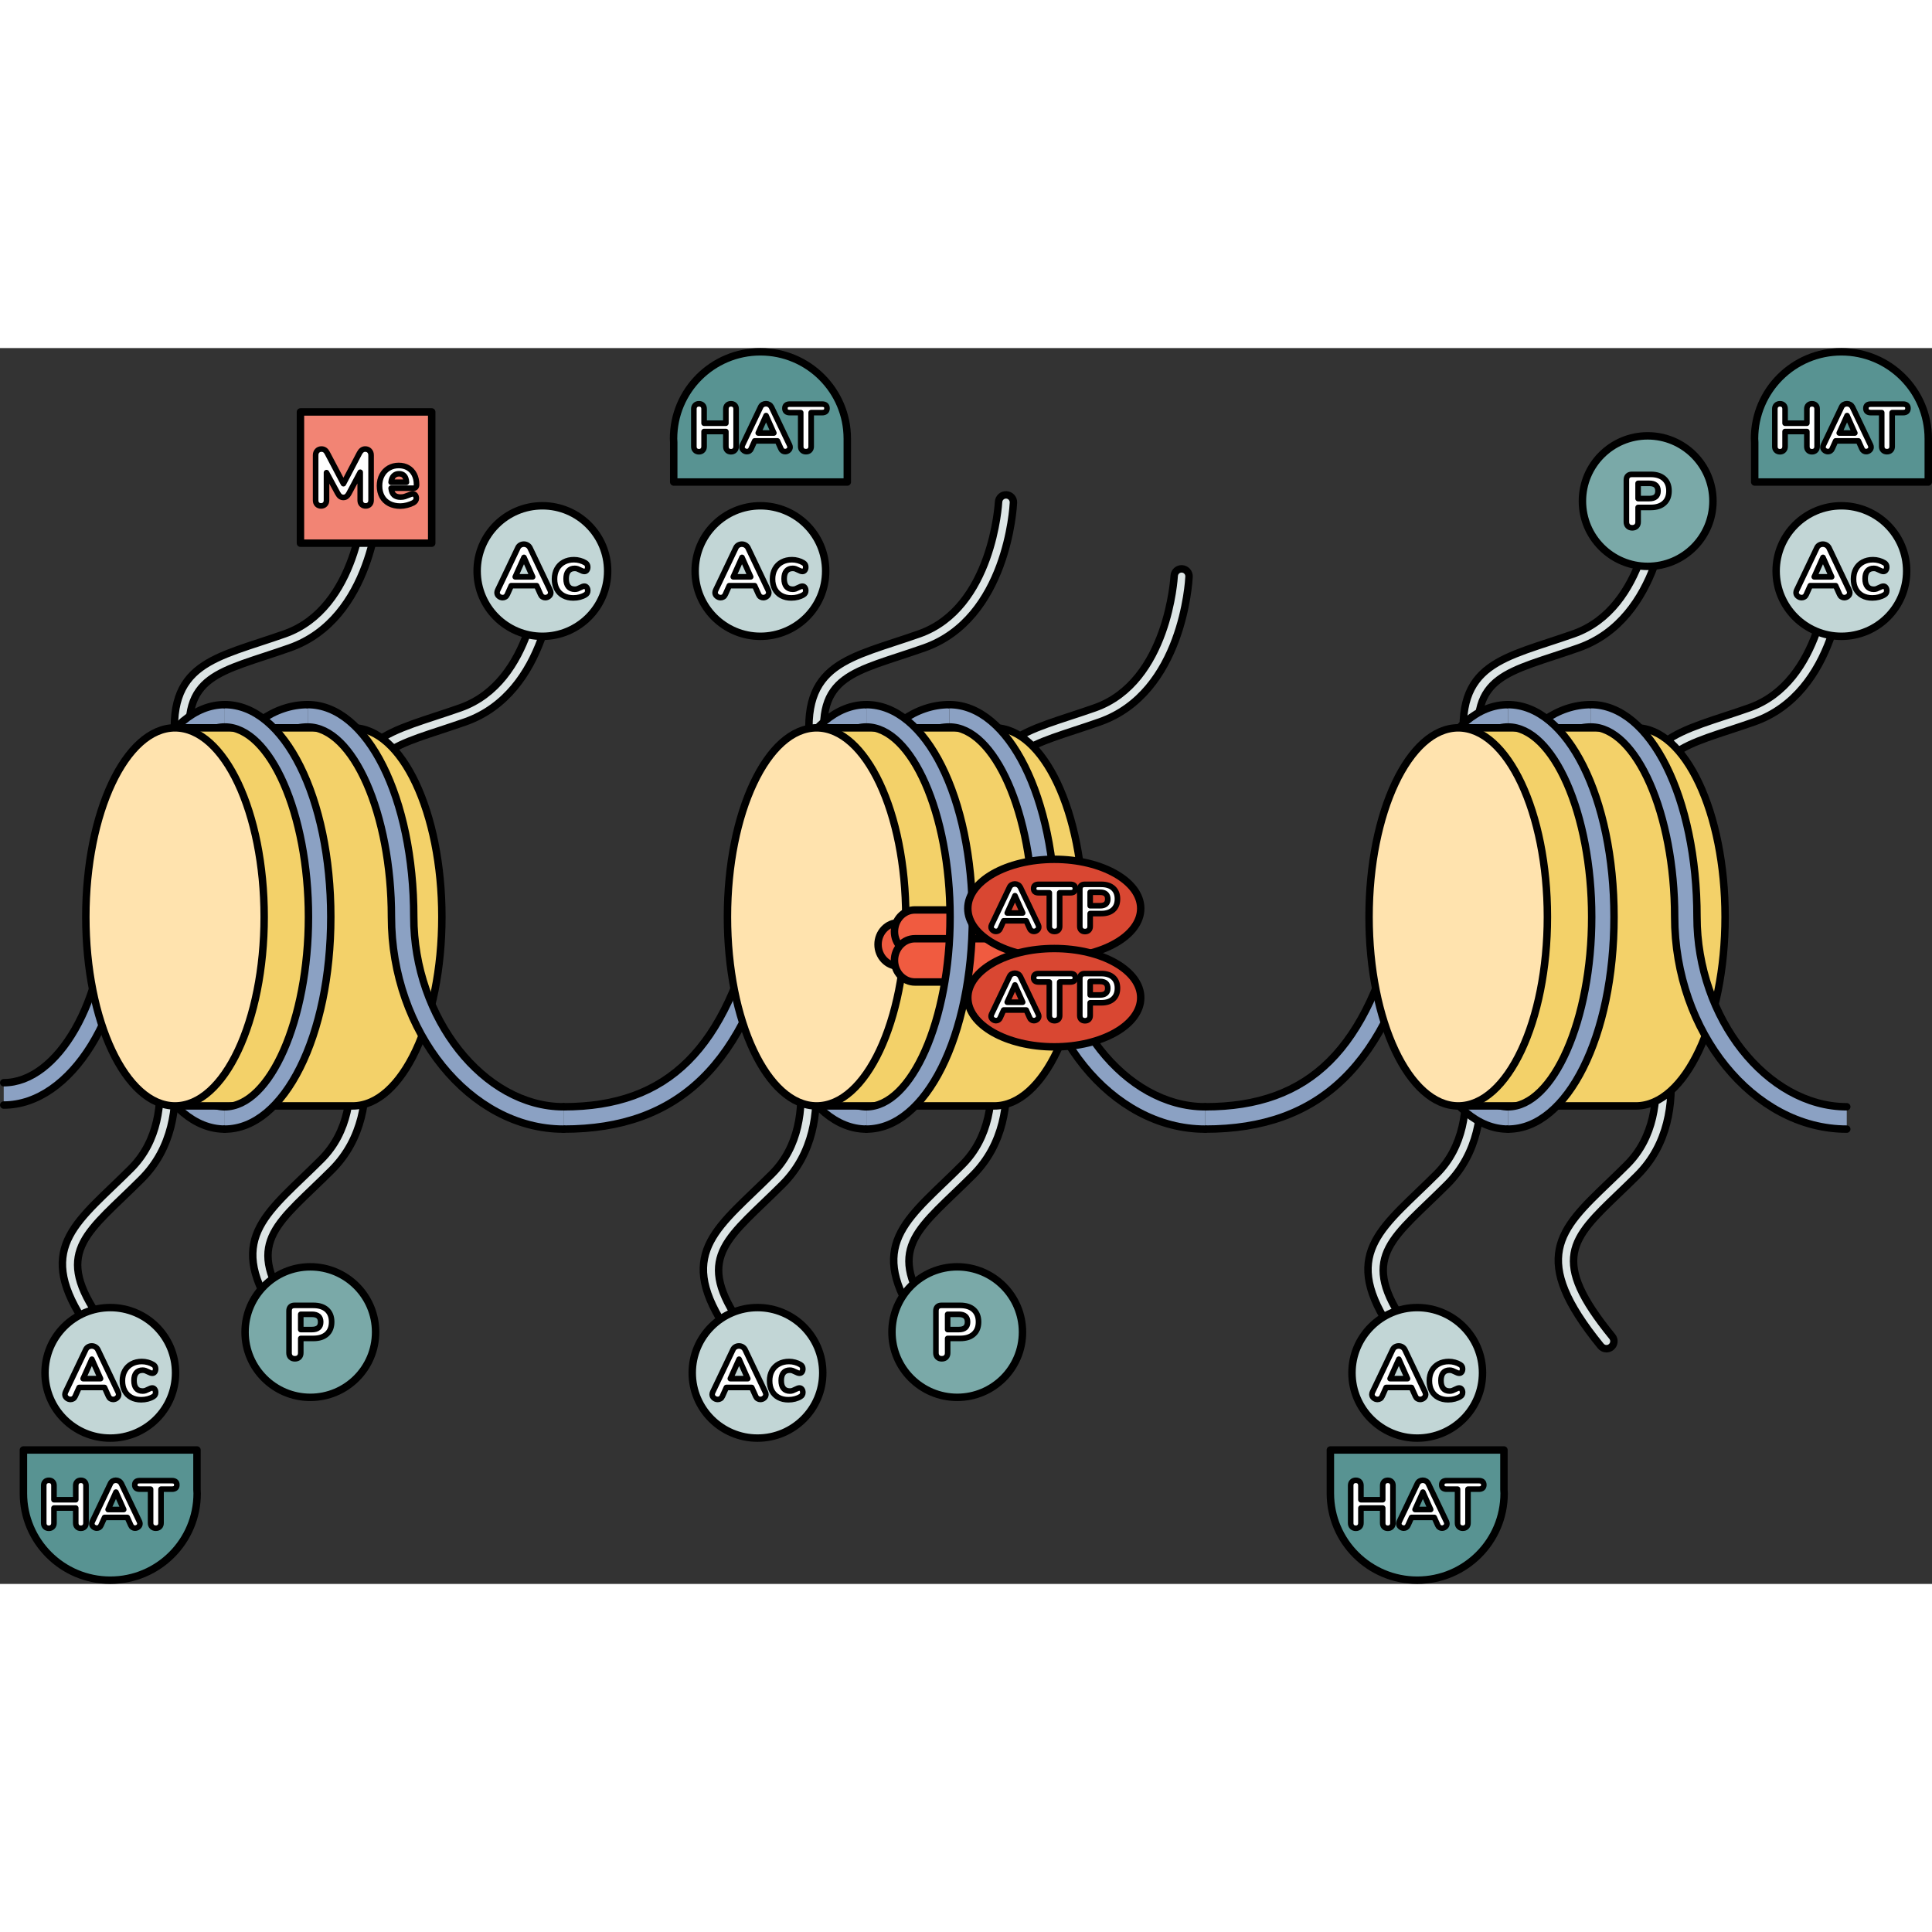 <?xml version="1.0" encoding="utf-8"?>
<!-- Created by: Science Figures, www.sciencefigures.org, Generator: Science Figures Editor -->
<svg version="1.1" id="Camada_1" xmlns="http://www.w3.org/2000/svg" xmlns:xlink="http://www.w3.org/1999/xlink" 
	 width="800px" height="800px" viewBox="0 0 259.507 166.001" enable-background="new 0 0 259.507 166.001"
	 xml:space="preserve">
<rect x="0" y="0" width="259.507" height="166.001" fill="#333333" stroke="none"/>
<g>
	<path fill="#DDE5E5" stroke="#000000" stroke-linecap="round" stroke-linejoin="round" stroke-miterlimit="10" d="M14.851,134.914
		c-0.291,0-0.578-0.125-0.776-0.368c-9.575-11.751-5.581-15.58,1.036-21.923c0.79-0.757,1.625-1.558,2.488-2.421
		c7.387-7.386,2.004-20.45,1.949-20.581c-0.215-0.509,0.023-1.095,0.532-1.31c0.508-0.214,1.095,0.023,1.31,0.531
		c0.248,0.585,5.968,14.431-2.377,22.774c-0.874,0.874-1.719,1.684-2.519,2.451c-6.371,6.107-9.279,8.895-0.869,19.215
		c0.349,0.428,0.284,1.058-0.144,1.407C15.296,134.84,15.072,134.914,14.851,134.914z"/>
	<path fill="#DDE5E5" stroke="#000000" stroke-linecap="round" stroke-linejoin="round" stroke-miterlimit="10" d="M40.417,133.682
		c-0.291,0-0.578-0.125-0.776-0.368c-9.575-11.751-5.581-15.58,1.036-21.923c0.79-0.757,1.625-1.558,2.488-2.421
		c7.387-7.386,2.004-20.45,1.949-20.581c-0.215-0.509,0.023-1.095,0.532-1.31c0.508-0.214,1.095,0.023,1.31,0.531
		c0.248,0.585,5.968,14.431-2.377,22.774c-0.874,0.874-1.719,1.684-2.519,2.451c-6.371,6.107-9.279,8.895-0.869,19.215
		c0.349,0.428,0.284,1.058-0.144,1.407C40.863,133.608,40.639,133.682,40.417,133.682z"/>
	<path fill="#DDE5E5" stroke="#000000" stroke-linecap="round" stroke-linejoin="round" stroke-miterlimit="10" d="M100.947,135.639
		c-0.291,0-0.578-0.125-0.776-0.368c-9.575-11.751-5.581-15.58,1.036-21.923c0.79-0.757,1.625-1.558,2.488-2.421
		c7.387-7.386,2.004-20.45,1.949-20.581c-0.215-0.509,0.023-1.095,0.532-1.31c0.508-0.214,1.095,0.023,1.31,0.531
		c0.248,0.585,5.968,14.431-2.377,22.774c-0.874,0.874-1.719,1.684-2.519,2.451c-6.371,6.107-9.279,8.895-0.869,19.215
		c0.349,0.428,0.284,1.058-0.144,1.407C101.392,135.565,101.169,135.639,100.947,135.639z"/>
	<path fill="#DDE5E5" stroke="#000000" stroke-linecap="round" stroke-linejoin="round" stroke-miterlimit="10" d="M126.514,134.407
		c-0.291,0-0.578-0.125-0.776-0.368c-9.575-11.751-5.581-15.58,1.036-21.923c0.79-0.757,1.625-1.558,2.488-2.421
		c7.387-7.386,2.004-20.45,1.949-20.581c-0.215-0.509,0.023-1.095,0.532-1.31c0.508-0.214,1.095,0.023,1.31,0.531
		c0.248,0.585,5.968,14.431-2.377,22.774c-0.874,0.874-1.719,1.684-2.519,2.451c-6.371,6.107-9.279,8.895-0.869,19.215
		c0.349,0.428,0.284,1.058-0.144,1.407C126.959,134.333,126.735,134.407,126.514,134.407z"/>
	<path fill="#DDE5E5" stroke="#000000" stroke-linecap="round" stroke-linejoin="round" stroke-miterlimit="10" d="M190.218,135.639
		c-0.291,0-0.578-0.125-0.776-0.368c-9.575-11.751-5.581-15.58,1.036-21.923c0.79-0.757,1.625-1.558,2.488-2.421
		c7.387-7.386,2.004-20.45,1.949-20.581c-0.215-0.509,0.023-1.095,0.532-1.31c0.508-0.214,1.095,0.023,1.31,0.531
		c0.248,0.585,5.968,14.431-2.377,22.774c-0.874,0.874-1.719,1.684-2.519,2.451c-6.371,6.107-9.279,8.895-0.869,19.215
		c0.349,0.428,0.284,1.058-0.144,1.407C190.663,135.565,190.439,135.639,190.218,135.639z"/>
	<path fill="#DDE5E5" stroke="#000000" stroke-linecap="round" stroke-linejoin="round" stroke-miterlimit="10" d="M215.784,134.407
		c-0.291,0-0.578-0.125-0.776-0.368c-9.575-11.751-5.581-15.58,1.036-21.923c0.79-0.757,1.625-1.558,2.488-2.421
		c7.387-7.386,2.004-20.45,1.949-20.581c-0.215-0.509,0.023-1.095,0.532-1.31c0.508-0.214,1.095,0.023,1.31,0.531
		c0.248,0.585,5.968,14.431-2.377,22.774c-0.874,0.874-1.719,1.684-2.519,2.451c-6.371,6.107-9.279,8.895-0.869,19.215
		c0.349,0.428,0.284,1.058-0.144,1.407C216.23,134.333,216.006,134.407,215.784,134.407z"/>
	<path fill="#DDE5E5" stroke="#000000" stroke-linecap="round" stroke-linejoin="round" stroke-miterlimit="10" d="M198.205,59.483
		c-0.262-0.126-0.467-0.363-0.541-0.668c-3.556-14.736,1.7-16.462,10.409-19.322c1.04-0.342,2.139-0.702,3.29-1.108
		c9.853-3.468,10.645-17.576,10.652-17.717c0.026-0.552,0.494-0.978,1.046-0.951c0.55,0.027,0.977,0.494,0.951,1.045
		c-0.029,0.635-0.855,15.593-11.986,19.51c-1.166,0.41-2.278,0.776-3.33,1.122c-8.385,2.754-12.212,4.011-9.088,16.953
		c0.129,0.537-0.201,1.077-0.738,1.207C198.638,59.609,198.405,59.578,198.205,59.483z"/>
	<path fill="#DDE5E5" stroke="#000000" stroke-linecap="round" stroke-linejoin="round" stroke-miterlimit="10" d="M221.793,69.421
		c-0.262-0.126-0.467-0.363-0.541-0.668c-3.556-14.736,1.7-16.462,10.409-19.322c1.04-0.342,2.139-0.702,3.29-1.108
		c9.853-3.468,10.645-17.576,10.652-17.717c0.026-0.552,0.494-0.978,1.046-0.951c0.55,0.027,0.977,0.494,0.951,1.045
		c-0.029,0.635-0.855,15.593-11.986,19.51c-1.166,0.41-2.278,0.776-3.33,1.122c-8.385,2.754-12.212,4.011-9.088,16.953
		c0.129,0.537-0.201,1.077-0.738,1.207C222.226,69.547,221.993,69.517,221.793,69.421z"/>
	<path fill="#DDE5E5" stroke="#000000" stroke-linecap="round" stroke-linejoin="round" stroke-miterlimit="10" d="M110.318,59.483
		c-0.262-0.126-0.467-0.363-0.541-0.668c-3.556-14.736,1.7-16.462,10.409-19.322c1.04-0.342,2.139-0.702,3.29-1.108
		c9.853-3.468,10.645-17.576,10.652-17.717c0.026-0.552,0.494-0.978,1.046-0.951c0.55,0.027,0.977,0.494,0.951,1.045
		c-0.029,0.635-0.855,15.593-11.986,19.51c-1.166,0.41-2.278,0.776-3.33,1.122c-8.385,2.754-12.212,4.011-9.088,16.953
		c0.129,0.537-0.201,1.077-0.738,1.207C110.751,59.609,110.518,59.578,110.318,59.483z"/>
	<path fill="#DDE5E5" stroke="#000000" stroke-linecap="round" stroke-linejoin="round" stroke-miterlimit="10" d="M133.906,69.421
		c-0.262-0.126-0.467-0.363-0.541-0.668c-3.556-14.736,1.7-16.462,10.409-19.322c1.04-0.342,2.139-0.702,3.29-1.108
		c9.853-3.468,10.645-17.576,10.652-17.717c0.026-0.552,0.494-0.978,1.046-0.951c0.55,0.027,0.977,0.494,0.951,1.045
		c-0.029,0.635-0.855,15.593-11.986,19.51c-1.166,0.41-2.278,0.776-3.33,1.122c-8.385,2.754-12.212,4.011-9.088,16.953
		c0.129,0.537-0.201,1.077-0.738,1.207C134.339,69.547,134.106,69.517,133.906,69.421z"/>
	<path fill="#DDE5E5" stroke="#000000" stroke-linecap="round" stroke-linejoin="round" stroke-miterlimit="10" d="M25.085,59.483
		c-0.262-0.126-0.467-0.363-0.541-0.668c-3.556-14.736,1.7-16.462,10.409-19.322c1.04-0.342,2.139-0.702,3.29-1.108
		c9.853-3.468,10.645-17.576,10.652-17.717c0.026-0.552,0.494-0.978,1.046-0.951c0.55,0.027,0.977,0.494,0.951,1.045
		c-0.029,0.635-0.855,15.593-11.986,19.51c-1.166,0.41-2.278,0.776-3.33,1.122c-8.385,2.754-12.212,4.011-9.088,16.953
		c0.129,0.537-0.201,1.077-0.738,1.207C25.518,59.609,25.285,59.578,25.085,59.483z"/>
	<path fill="#DDE5E5" stroke="#000000" stroke-linecap="round" stroke-linejoin="round" stroke-miterlimit="10" d="M48.673,69.421
		c-0.262-0.126-0.467-0.363-0.541-0.668c-3.556-14.736,1.7-16.462,10.409-19.322c1.04-0.342,2.139-0.702,3.29-1.108
		c9.853-3.468,10.645-17.576,10.652-17.717c0.026-0.552,0.494-0.978,1.046-0.951c0.55,0.027,0.977,0.494,0.951,1.045
		c-0.029,0.635-0.855,15.593-11.986,19.51c-1.166,0.41-2.278,0.776-3.33,1.122c-8.385,2.754-12.212,4.011-9.088,16.953
		c0.129,0.537-0.201,1.077-0.738,1.207C49.107,69.547,48.873,69.517,48.673,69.421z"/>
	<g>
		<path fill="#8BA1C3" d="M114.509,74.786h-3c0-15.079,7.033-26.891,16.012-26.891v3C120.468,50.895,114.509,61.836,114.509,74.786z
			"/>
		<path fill="none" stroke="#000000" stroke-linecap="round" stroke-linejoin="round" stroke-miterlimit="10" d="M127.521,50.895
			c-7.053,0-13.012,10.941-13.012,23.891h-3c0-15.079,7.033-26.891,16.012-26.891"/>
	</g>
	<g>
		<path fill="#8BA1C3" d="M116.376,104.91c-7.984,0-14.239-12.522-14.239-28.507s6.255-28.507,14.239-28.507v3
			c-6.093,0-11.239,11.681-11.239,25.507s5.146,25.507,11.239,25.507V104.91z"/>
		<path fill="none" stroke="#000000" stroke-linecap="round" stroke-linejoin="round" stroke-miterlimit="10" d="M116.376,104.91
			c-7.984,0-14.239-12.522-14.239-28.507s6.255-28.507,14.239-28.507"/>
		<path fill="none" stroke="#000000" stroke-linecap="round" stroke-linejoin="round" stroke-miterlimit="10" d="M116.376,50.895
			c-6.093,0-11.239,11.681-11.239,25.507s5.146,25.507,11.239,25.507"/>
	</g>
	<g>
		<path fill="#8BA1C3" d="M75.693,104.91v-3c14.068,0,21.843-7.729,25.997-25.843l2.924,0.671
			C100.146,96.221,91.227,104.91,75.693,104.91z"/>
		<path fill="none" stroke="#000000" stroke-linecap="round" stroke-linejoin="round" stroke-miterlimit="10" d="M75.693,101.91
			c14.068,0,21.843-7.729,25.997-25.843l2.924,0.671c-4.468,19.483-13.388,28.172-28.921,28.172"/>
	</g>
	<g>
		<path fill="#8BA1C3" d="M161.875,104.91v-3c14.068,0,21.843-7.729,25.997-25.843l2.924,0.671
			C186.328,96.221,177.408,104.91,161.875,104.91z"/>
		<path fill="none" stroke="#000000" stroke-linecap="round" stroke-linejoin="round" stroke-miterlimit="10" d="M161.875,101.91
			c14.068,0,21.843-7.729,25.997-25.843l2.924,0.671c-4.468,19.483-13.388,28.172-28.921,28.172"/>
	</g>
	<g>
		<path fill="#8BA1C3" d="M28.327,74.786h-3c0-15.079,7.033-26.891,16.012-26.891v3C34.286,50.895,28.327,61.836,28.327,74.786z"/>
		<path fill="none" stroke="#000000" stroke-linecap="round" stroke-linejoin="round" stroke-miterlimit="10" d="M41.339,50.895
			c-7.053,0-13.012,10.941-13.012,23.891h-3c0-15.079,7.033-26.891,16.012-26.891"/>
	</g>
	<g>
		<path fill="#8BA1C3" d="M30.194,104.91c-7.984,0-14.239-12.522-14.239-28.507s6.255-28.507,14.239-28.507v3
			c-6.093,0-11.239,11.681-11.239,25.507s5.146,25.507,11.239,25.507V104.91z"/>
		<path fill="none" stroke="#000000" stroke-linecap="round" stroke-linejoin="round" stroke-miterlimit="10" d="M30.194,104.91
			c-7.984,0-14.239-12.522-14.239-28.507s6.255-28.507,14.239-28.507"/>
		<path fill="none" stroke="#000000" stroke-linecap="round" stroke-linejoin="round" stroke-miterlimit="10" d="M30.194,50.895
			c-6.093,0-11.239,11.681-11.239,25.507s5.146,25.507,11.239,25.507"/>
	</g>
	<g>
		<path fill="#8BA1C3" d="M0.5,101.677v-3c7.289,0,13.683-11.164,13.683-23.891h3C17.183,89.363,9.543,101.677,0.5,101.677z"/>
		<path fill="none" stroke="#000000" stroke-linecap="round" stroke-linejoin="round" stroke-miterlimit="10" d="M0.5,98.677
			c7.289,0,13.683-11.164,13.683-23.891h3c0,14.577-7.64,26.891-16.683,26.891"/>
	</g>
	<g>
		<path fill="#F3D169" stroke="#000000" stroke-linecap="round" stroke-linejoin="round" stroke-miterlimit="10" d="M47.375,51.011
			H23.507v50.782h23.868c6.615,0,11.977-11.368,11.977-25.391S53.99,51.011,47.375,51.011z"/>
		
			<ellipse fill="#FFE3AE" stroke="#000000" stroke-linecap="round" stroke-linejoin="round" stroke-miterlimit="10" cx="23.507" cy="76.402" rx="11.977" ry="25.391"/>
	</g>
	<g>
		<path fill="#F3D169" stroke="#000000" stroke-linecap="round" stroke-linejoin="round" stroke-miterlimit="10" d="M133.556,51.011
			h-23.868v50.782h23.868c6.615,0,11.977-11.368,11.977-25.391S140.171,51.011,133.556,51.011z"/>
		
			<ellipse fill="#FFE3AE" stroke="#000000" stroke-linecap="round" stroke-linejoin="round" stroke-miterlimit="10" cx="109.688" cy="76.402" rx="11.977" ry="25.391"/>
	</g>
	<g>
		<g>
			<path fill="#F05B40" stroke="#000000" stroke-linecap="round" stroke-linejoin="round" stroke-miterlimit="10" d="M141.799,77.2
				h-21.117c-1.514,0-2.742,1.301-2.742,2.906s1.227,2.906,2.742,2.906h21.117c1.514,0,2.742-1.301,2.742-2.906
				S143.313,77.2,141.799,77.2z"/>
		</g>
		<g>
			<path fill="#F05B40" stroke="#000000" stroke-linecap="round" stroke-linejoin="round" stroke-miterlimit="10" d="M144.004,75.47
				h-21.117c-1.514,0-2.742,1.301-2.742,2.906c0,1.605,1.227,2.906,2.742,2.906h21.117c1.514,0,2.742-1.301,2.742-2.906
				C146.745,76.771,145.518,75.47,144.004,75.47z"/>
			<path fill="#F05B40" stroke="#000000" stroke-linecap="round" stroke-linejoin="round" stroke-miterlimit="10" d="M143.07,75.47
				c1.514,0,2.087,1.301,2.087,2.906s-0.573,2.906-2.087,2.906"/>
		</g>
		<g>
			<path fill="#F05B40" stroke="#000000" stroke-linecap="round" stroke-linejoin="round" stroke-miterlimit="10" d="
				M144.004,79.337h-21.117c-1.514,0-2.742,1.301-2.742,2.906s1.227,2.906,2.742,2.906h21.117c1.514,0,2.742-1.301,2.742-2.906
				S145.518,79.337,144.004,79.337z"/>
			<path fill="#F05B40" stroke="#000000" stroke-linecap="round" stroke-linejoin="round" stroke-miterlimit="10" d="M143.07,79.337
				c1.514,0,2.087,1.301,2.087,2.906s-0.573,2.906-2.087,2.906"/>
		</g>
	</g>
	<g>
		<path fill="#8BA1C3" d="M30.194,104.91v-3c6.093,0,11.239-11.681,11.239-25.507s-5.146-25.507-11.239-25.507v-3
			c7.984,0,14.239,12.522,14.239,28.507S38.179,104.91,30.194,104.91z"/>
		<path fill="none" stroke="#000000" stroke-linecap="round" stroke-linejoin="round" stroke-miterlimit="10" d="M30.194,101.91
			c6.093,0,11.239-11.681,11.239-25.507s-5.146-25.507-11.239-25.507"/>
		<path fill="none" stroke="#000000" stroke-linecap="round" stroke-linejoin="round" stroke-miterlimit="10" d="M30.194,47.895
			c7.984,0,14.239,12.522,14.239,28.507s-6.255,28.507-14.239,28.507"/>
	</g>
	<g>
		<path fill="#8BA1C3" d="M75.693,104.91c-12.529,0-23.115-13.055-23.115-28.507c0-13.826-5.146-25.507-11.239-25.507v-3
			c7.984,0,14.239,12.522,14.239,28.507c0,13.588,9.399,25.507,20.115,25.507V104.91z"/>
		<path fill="none" stroke="#000000" stroke-linecap="round" stroke-linejoin="round" stroke-miterlimit="10" d="M75.693,104.91
			c-12.529,0-23.115-13.055-23.115-28.507c0-13.826-5.146-25.507-11.239-25.507"/>
		<path fill="none" stroke="#000000" stroke-linecap="round" stroke-linejoin="round" stroke-miterlimit="10" d="M41.339,47.895
			c7.984,0,14.239,12.522,14.239,28.507c0,13.588,9.399,25.507,20.115,25.507"/>
	</g>
	<g>
		<path fill="#8BA1C3" d="M116.376,104.91v-3c6.093,0,11.239-11.681,11.239-25.507s-5.146-25.507-11.239-25.507v-3
			c7.984,0,14.239,12.522,14.239,28.507S124.36,104.91,116.376,104.91z"/>
		<path fill="none" stroke="#000000" stroke-linecap="round" stroke-linejoin="round" stroke-miterlimit="10" d="M116.376,101.91
			c6.093,0,11.239-11.681,11.239-25.507s-5.146-25.507-11.239-25.507"/>
		<path fill="none" stroke="#000000" stroke-linecap="round" stroke-linejoin="round" stroke-miterlimit="10" d="M116.376,47.895
			c7.984,0,14.239,12.522,14.239,28.507s-6.255,28.507-14.239,28.507"/>
	</g>
	<g>
		<path fill="#8BA1C3" d="M161.875,104.91c-12.529,0-23.115-13.055-23.115-28.507c0-13.826-5.146-25.507-11.239-25.507v-3
			c7.984,0,14.239,12.522,14.239,28.507c0,13.588,9.399,25.507,20.115,25.507V104.91z"/>
		<path fill="none" stroke="#000000" stroke-linecap="round" stroke-linejoin="round" stroke-miterlimit="10" d="M161.875,104.91
			c-12.529,0-23.115-13.055-23.115-28.507c0-13.826-5.146-25.507-11.239-25.507"/>
		<path fill="none" stroke="#000000" stroke-linecap="round" stroke-linejoin="round" stroke-miterlimit="10" d="M127.521,47.895
			c7.984,0,14.239,12.522,14.239,28.507c0,13.588,9.399,25.507,20.115,25.507"/>
	</g>
	<g>
		<path fill="#8BA1C3" d="M200.69,74.786h-3c0-15.079,7.033-26.891,16.012-26.891v3C206.649,50.895,200.69,61.836,200.69,74.786z"/>
		<path fill="none" stroke="#000000" stroke-linecap="round" stroke-linejoin="round" stroke-miterlimit="10" d="M213.702,50.895
			c-7.053,0-13.012,10.941-13.012,23.891h-3c0-15.079,7.033-26.891,16.012-26.891"/>
	</g>
	<g>
		<path fill="#8BA1C3" d="M202.558,104.91c-7.984,0-14.239-12.522-14.239-28.507s6.255-28.507,14.239-28.507v3
			c-6.093,0-11.239,11.681-11.239,25.507s5.146,25.507,11.239,25.507V104.91z"/>
		<path fill="none" stroke="#000000" stroke-linecap="round" stroke-linejoin="round" stroke-miterlimit="10" d="M202.558,104.91
			c-7.984,0-14.239-12.522-14.239-28.507s6.255-28.507,14.239-28.507"/>
		<path fill="none" stroke="#000000" stroke-linecap="round" stroke-linejoin="round" stroke-miterlimit="10" d="M202.558,50.895
			c-6.093,0-11.239,11.681-11.239,25.507s5.146,25.507,11.239,25.507"/>
	</g>
	<g>
		<path fill="#F3D169" stroke="#000000" stroke-linecap="round" stroke-linejoin="round" stroke-miterlimit="10" d="M219.738,51.011
			H195.87v50.782h23.868c6.615,0,11.977-11.368,11.977-25.391S226.353,51.011,219.738,51.011z"/>
		
			<ellipse fill="#FFE3AE" stroke="#000000" stroke-linecap="round" stroke-linejoin="round" stroke-miterlimit="10" cx="195.87" cy="76.402" rx="11.977" ry="25.391"/>
	</g>
	<g>
		<path fill="#8BA1C3" d="M202.558,104.91v-3c6.093,0,11.239-11.681,11.239-25.507s-5.146-25.507-11.239-25.507v-3
			c7.984,0,14.239,12.522,14.239,28.507S210.542,104.91,202.558,104.91z"/>
		<path fill="none" stroke="#000000" stroke-linecap="round" stroke-linejoin="round" stroke-miterlimit="10" d="M202.558,101.91
			c6.093,0,11.239-11.681,11.239-25.507s-5.146-25.507-11.239-25.507"/>
		<path fill="none" stroke="#000000" stroke-linecap="round" stroke-linejoin="round" stroke-miterlimit="10" d="M202.558,47.895
			c7.984,0,14.239,12.522,14.239,28.507s-6.255,28.507-14.239,28.507"/>
	</g>
	<g>
		<path fill="#8BA1C3" d="M248.057,104.91c-12.529,0-23.115-13.055-23.115-28.507c0-13.826-5.146-25.507-11.239-25.507v-3
			c7.984,0,14.239,12.522,14.239,28.507c0,13.588,9.399,25.507,20.115,25.507V104.91z"/>
		<path fill="none" stroke="#000000" stroke-linecap="round" stroke-linejoin="round" stroke-miterlimit="10" d="M248.057,104.91
			c-12.529,0-23.115-13.055-23.115-28.507c0-13.826-5.146-25.507-11.239-25.507"/>
		<path fill="none" stroke="#000000" stroke-linecap="round" stroke-linejoin="round" stroke-miterlimit="10" d="M213.702,47.895
			c7.984,0,14.239,12.522,14.239,28.507c0,13.588,9.399,25.507,20.115,25.507"/>
	</g>
	<g>
		
			<ellipse fill="#D94732" stroke="#000000" stroke-linecap="round" stroke-linejoin="round" stroke-miterlimit="10" cx="141.61" cy="75.273" rx="11.613" ry="6.604"/>
		<g>
			
				<path fill="#FFFFFF" stroke="#000000" stroke-width="0.75" stroke-linecap="round" stroke-linejoin="round" stroke-miterlimit="10" d="
				M139.527,77.761c0,0.167-0.066,0.307-0.2,0.423c-0.135,0.116-0.287,0.174-0.46,0.174c-0.113,0-0.22-0.031-0.321-0.094
				c-0.1-0.062-0.178-0.156-0.232-0.281l-0.473-1.053h-3.024l-0.474,1.053c-0.053,0.125-0.129,0.219-0.227,0.281
				s-0.206,0.094-0.326,0.094c-0.172,0-0.327-0.058-0.464-0.174c-0.137-0.116-0.205-0.257-0.205-0.423
				c0-0.083,0.024-0.178,0.072-0.285l2.409-5.059c0.065-0.143,0.163-0.251,0.294-0.326c0.131-0.074,0.272-0.112,0.42-0.112
				c0.155,0,0.298,0.039,0.428,0.116c0.131,0.077,0.232,0.184,0.304,0.321l2.409,5.059
				C139.504,77.582,139.527,77.677,139.527,77.761z M137.369,75.878l-1.036-2.32l-1.043,2.32H137.369z"/>
			
				<path fill="#FFFFFF" stroke="#000000" stroke-width="0.75" stroke-linecap="round" stroke-linejoin="round" stroke-miterlimit="10" d="
				M141.138,78.18c-0.128-0.125-0.192-0.291-0.192-0.5v-4.514H139.5c-0.441,0-0.66-0.19-0.66-0.571c0-0.374,0.22-0.562,0.66-0.562
				h4.281c0.441,0,0.66,0.188,0.66,0.562c0,0.381-0.22,0.571-0.66,0.571h-1.445v4.514c0,0.209-0.062,0.375-0.187,0.5
				c-0.125,0.125-0.295,0.188-0.509,0.188C141.432,78.367,141.265,78.305,141.138,78.18z"/>
			
				<path fill="#FFFFFF" stroke="#000000" stroke-width="0.75" stroke-linecap="round" stroke-linejoin="round" stroke-miterlimit="10" d="
				M145.228,78.189c-0.125-0.125-0.187-0.295-0.187-0.509v-4.996c0-0.208,0.056-0.369,0.169-0.482
				c0.113-0.113,0.274-0.169,0.482-0.169h2.239c0.683,0,1.216,0.173,1.596,0.517c0.381,0.345,0.571,0.827,0.571,1.446
				c0,0.618-0.19,1.1-0.571,1.445c-0.381,0.345-0.913,0.517-1.596,0.517h-1.499v1.722c0,0.214-0.062,0.384-0.187,0.509
				c-0.126,0.125-0.295,0.187-0.509,0.187C145.523,78.376,145.353,78.314,145.228,78.189z M147.753,74.906
				c0.697,0,1.044-0.3,1.044-0.901c0-0.607-0.348-0.91-1.044-0.91h-1.32v1.811H147.753z"/>
		</g>
	</g>
	<g>
		
			<ellipse fill="#D94732" stroke="#000000" stroke-linecap="round" stroke-linejoin="round" stroke-miterlimit="10" cx="141.61" cy="87.256" rx="11.613" ry="6.604"/>
		<g>
			
				<path fill="#FFFFFF" stroke="#000000" stroke-width="0.75" stroke-linecap="round" stroke-linejoin="round" stroke-miterlimit="10" d="
				M139.527,89.744c0,0.167-0.066,0.307-0.2,0.423c-0.135,0.116-0.287,0.174-0.46,0.174c-0.113,0-0.22-0.031-0.321-0.094
				c-0.1-0.062-0.178-0.156-0.232-0.281l-0.473-1.053h-3.024l-0.474,1.053c-0.053,0.125-0.129,0.219-0.227,0.281
				c-0.098,0.062-0.206,0.094-0.326,0.094c-0.172,0-0.327-0.058-0.464-0.174c-0.137-0.116-0.205-0.257-0.205-0.423
				c0-0.083,0.024-0.178,0.072-0.285l2.409-5.059c0.065-0.143,0.163-0.251,0.294-0.326c0.131-0.074,0.272-0.112,0.42-0.112
				c0.155,0,0.298,0.039,0.428,0.116c0.131,0.077,0.232,0.184,0.304,0.321l2.409,5.059C139.504,89.565,139.527,89.66,139.527,89.744
				z M137.369,87.861l-1.036-2.32l-1.043,2.32H137.369z"/>
			
				<path fill="#FFFFFF" stroke="#000000" stroke-width="0.75" stroke-linecap="round" stroke-linejoin="round" stroke-miterlimit="10" d="
				M141.138,90.163c-0.128-0.125-0.192-0.291-0.192-0.5v-4.514H139.5c-0.441,0-0.66-0.19-0.66-0.571c0-0.374,0.22-0.562,0.66-0.562
				h4.281c0.441,0,0.66,0.188,0.66,0.562c0,0.381-0.22,0.571-0.66,0.571h-1.445v4.514c0,0.209-0.062,0.375-0.187,0.5
				c-0.125,0.125-0.295,0.188-0.509,0.188C141.432,90.35,141.265,90.288,141.138,90.163z"/>
			
				<path fill="#FFFFFF" stroke="#000000" stroke-width="0.75" stroke-linecap="round" stroke-linejoin="round" stroke-miterlimit="10" d="
				M145.228,90.172c-0.125-0.125-0.187-0.295-0.187-0.509v-4.996c0-0.208,0.056-0.369,0.169-0.482
				c0.113-0.113,0.274-0.169,0.482-0.169h2.239c0.683,0,1.216,0.173,1.596,0.517c0.381,0.345,0.571,0.827,0.571,1.446
				c0,0.618-0.19,1.1-0.571,1.445c-0.381,0.345-0.913,0.517-1.596,0.517h-1.499v1.722c0,0.214-0.062,0.384-0.187,0.509
				c-0.126,0.125-0.295,0.187-0.509,0.187C145.523,90.359,145.353,90.297,145.228,90.172z M147.753,86.889
				c0.697,0,1.044-0.3,1.044-0.901c0-0.607-0.348-0.91-1.044-0.91h-1.32v1.811H147.753z"/>
		</g>
	</g>
	<g>
		
			<circle fill="#C2D6D6" stroke="#000000" stroke-linecap="round" stroke-linejoin="round" stroke-miterlimit="10" cx="14.814" cy="137.648" r="8.766"/>
		<g>
			
				<path fill="#FFFFFF" stroke="#000000" stroke-width="0.75" stroke-linecap="round" stroke-linejoin="round" stroke-miterlimit="10" d="
				M15.94,140.548c0,0.188-0.075,0.347-0.227,0.477c-0.15,0.131-0.323,0.196-0.518,0.196c-0.127,0-0.248-0.035-0.362-0.105
				s-0.201-0.176-0.261-0.317l-0.533-1.186h-3.407l-0.533,1.186c-0.06,0.141-0.146,0.246-0.256,0.317
				c-0.11,0.07-0.233,0.105-0.367,0.105c-0.194,0-0.368-0.065-0.522-0.196c-0.155-0.13-0.231-0.29-0.231-0.477
				c0-0.094,0.027-0.201,0.08-0.322l2.714-5.698c0.074-0.161,0.184-0.283,0.331-0.367c0.148-0.084,0.305-0.126,0.473-0.126
				c0.174,0,0.335,0.044,0.483,0.131c0.147,0.087,0.261,0.208,0.342,0.362l2.713,5.698C15.913,140.347,15.94,140.454,15.94,140.548z
				 M13.507,138.427l-1.166-2.613l-1.176,2.613H13.507z"/>
			
				<path fill="#FFFFFF" stroke="#000000" stroke-width="0.75" stroke-linecap="round" stroke-linejoin="round" stroke-miterlimit="10" d="
				M17.628,140.95c-0.382-0.208-0.676-0.503-0.879-0.885c-0.204-0.382-0.307-0.831-0.307-1.347s0.109-0.97,0.326-1.362
				c0.218-0.392,0.524-0.695,0.92-0.91c0.395-0.214,0.851-0.322,1.367-0.322c0.267,0,0.537,0.037,0.809,0.111
				c0.272,0.074,0.514,0.177,0.729,0.311c0.208,0.128,0.312,0.315,0.312,0.563c0,0.174-0.04,0.317-0.121,0.427
				c-0.08,0.111-0.187,0.166-0.321,0.166c-0.088,0-0.169-0.015-0.246-0.045c-0.077-0.03-0.179-0.075-0.307-0.136
				c-0.141-0.074-0.266-0.13-0.377-0.171c-0.11-0.04-0.236-0.061-0.376-0.061c-0.375,0-0.663,0.119-0.86,0.357
				c-0.198,0.238-0.297,0.584-0.297,1.04c0,0.456,0.099,0.804,0.297,1.045c0.197,0.241,0.484,0.362,0.86,0.362
				c0.141,0,0.264-0.018,0.371-0.055c0.107-0.037,0.238-0.096,0.392-0.176c0.128-0.061,0.228-0.106,0.302-0.136
				c0.074-0.03,0.154-0.045,0.241-0.045c0.128,0,0.233,0.057,0.317,0.171c0.083,0.114,0.126,0.258,0.126,0.432
				c0,0.248-0.104,0.432-0.312,0.553c-0.215,0.134-0.463,0.238-0.744,0.312c-0.281,0.074-0.576,0.111-0.884,0.111
				C18.455,141.261,18.01,141.158,17.628,140.95z"/>
		</g>
	</g>
	<g>
		
			<circle fill="#7AA9A8" stroke="#000000" stroke-linecap="round" stroke-linejoin="round" stroke-miterlimit="10" cx="41.685" cy="132.174" r="8.766"/>
		<g>
			
				<path fill="#FFFFFF" stroke="#000000" stroke-width="0.75" stroke-linecap="round" stroke-linejoin="round" stroke-miterlimit="10" d="
				M39.036,135.55c-0.141-0.141-0.212-0.333-0.212-0.575v-5.652c0-0.235,0.064-0.417,0.192-0.545
				c0.127-0.128,0.309-0.192,0.545-0.192h2.533c0.774,0,1.377,0.195,1.807,0.585c0.43,0.391,0.646,0.935,0.646,1.635
				c0,0.7-0.215,1.245-0.646,1.635s-1.033,0.585-1.807,0.585h-1.695v1.948c0,0.242-0.071,0.434-0.212,0.575
				c-0.141,0.141-0.333,0.212-0.575,0.212S39.177,135.691,39.036,135.55z M41.893,131.835c0.787,0,1.18-0.34,1.18-1.019
				c0-0.686-0.393-1.03-1.18-1.03h-1.494v2.049H41.893z"/>
		</g>
	</g>
	<g>
		
			<circle fill="#C2D6D6" stroke="#000000" stroke-linecap="round" stroke-linejoin="round" stroke-miterlimit="10" cx="101.748" cy="137.648" r="8.766"/>
		<g>
			
				<path fill="#FFFFFF" stroke="#000000" stroke-width="0.75" stroke-linecap="round" stroke-linejoin="round" stroke-miterlimit="10" d="
				M102.874,140.548c0,0.188-0.075,0.347-0.227,0.477c-0.15,0.131-0.323,0.196-0.518,0.196c-0.127,0-0.248-0.035-0.362-0.105
				c-0.114-0.07-0.201-0.176-0.261-0.317l-0.533-1.186h-3.407l-0.533,1.186c-0.06,0.141-0.146,0.246-0.256,0.317
				s-0.233,0.105-0.367,0.105c-0.194,0-0.368-0.065-0.522-0.196c-0.155-0.13-0.231-0.29-0.231-0.477c0-0.094,0.027-0.201,0.08-0.322
				l2.714-5.698c0.074-0.161,0.184-0.283,0.331-0.367c0.148-0.084,0.305-0.126,0.473-0.126c0.174,0,0.335,0.044,0.483,0.131
				c0.147,0.087,0.261,0.208,0.342,0.362l2.713,5.698C102.847,140.347,102.874,140.454,102.874,140.548z M100.441,138.427
				l-1.166-2.613l-1.176,2.613H100.441z"/>
			
				<path fill="#FFFFFF" stroke="#000000" stroke-width="0.75" stroke-linecap="round" stroke-linejoin="round" stroke-miterlimit="10" d="
				M104.562,140.95c-0.382-0.208-0.676-0.503-0.879-0.885c-0.204-0.382-0.307-0.831-0.307-1.347s0.109-0.97,0.326-1.362
				c0.218-0.392,0.524-0.695,0.92-0.91c0.395-0.214,0.851-0.322,1.367-0.322c0.267,0,0.537,0.037,0.809,0.111
				c0.272,0.074,0.514,0.177,0.729,0.311c0.208,0.128,0.312,0.315,0.312,0.563c0,0.174-0.04,0.317-0.121,0.427
				c-0.08,0.111-0.187,0.166-0.321,0.166c-0.088,0-0.169-0.015-0.246-0.045c-0.077-0.03-0.179-0.075-0.307-0.136
				c-0.141-0.074-0.266-0.13-0.377-0.171c-0.11-0.04-0.236-0.061-0.376-0.061c-0.375,0-0.663,0.119-0.86,0.357
				c-0.198,0.238-0.297,0.584-0.297,1.04c0,0.456,0.099,0.804,0.297,1.045c0.197,0.241,0.484,0.362,0.86,0.362
				c0.141,0,0.264-0.018,0.371-0.055s0.238-0.096,0.392-0.176c0.128-0.061,0.228-0.106,0.302-0.136
				c0.074-0.03,0.154-0.045,0.241-0.045c0.128,0,0.233,0.057,0.317,0.171c0.083,0.114,0.126,0.258,0.126,0.432
				c0,0.248-0.104,0.432-0.312,0.553c-0.215,0.134-0.463,0.238-0.744,0.312c-0.281,0.074-0.576,0.111-0.884,0.111
				C105.389,141.261,104.944,141.158,104.562,140.95z"/>
		</g>
	</g>
	<g>
		
			<circle fill="#7AA9A8" stroke="#000000" stroke-linecap="round" stroke-linejoin="round" stroke-miterlimit="10" cx="128.575" cy="132.174" r="8.766"/>
		<g>
			
				<path fill="#FFFFFF" stroke="#000000" stroke-width="0.75" stroke-linecap="round" stroke-linejoin="round" stroke-miterlimit="10" d="
				M125.926,135.55c-0.141-0.141-0.212-0.333-0.212-0.575v-5.652c0-0.235,0.064-0.417,0.192-0.545
				c0.127-0.128,0.309-0.192,0.545-0.192h2.533c0.774,0,1.377,0.195,1.807,0.585c0.43,0.391,0.646,0.935,0.646,1.635
				c0,0.7-0.215,1.245-0.646,1.635s-1.033,0.585-1.807,0.585h-1.695v1.948c0,0.242-0.071,0.434-0.212,0.575
				c-0.141,0.141-0.333,0.212-0.575,0.212C126.259,135.761,126.067,135.691,125.926,135.55z M128.782,131.835
				c0.787,0,1.18-0.34,1.18-1.019c0-0.686-0.393-1.03-1.18-1.03h-1.494v2.049H128.782z"/>
		</g>
	</g>
	<g>
		
			<circle fill="#7AA9A8" stroke="#000000" stroke-linecap="round" stroke-linejoin="round" stroke-miterlimit="10" cx="221.318" cy="20.556" r="8.766"/>
		<g>
			
				<path fill="#FFFFFF" stroke="#000000" stroke-width="0.75" stroke-linecap="round" stroke-linejoin="round" stroke-miterlimit="10" d="
				M218.669,23.931c-0.141-0.141-0.212-0.333-0.212-0.575v-5.652c0-0.235,0.064-0.417,0.192-0.545
				c0.127-0.128,0.309-0.192,0.545-0.192h2.533c0.774,0,1.377,0.195,1.807,0.585c0.43,0.391,0.646,0.935,0.646,1.635
				c0,0.7-0.215,1.245-0.646,1.635c-0.43,0.39-1.033,0.585-1.807,0.585h-1.695v1.948c0,0.242-0.071,0.434-0.212,0.575
				c-0.141,0.141-0.333,0.212-0.575,0.212S218.81,24.073,218.669,23.931z M221.525,20.217c0.787,0,1.18-0.34,1.18-1.019
				c0-0.686-0.393-1.03-1.18-1.03h-1.494v2.049H221.525z"/>
		</g>
	</g>
	<g>
		
			<circle fill="#C2D6D6" stroke="#000000" stroke-linecap="round" stroke-linejoin="round" stroke-miterlimit="10" cx="190.365" cy="137.648" r="8.766"/>
		<g>
			
				<path fill="#FFFFFF" stroke="#000000" stroke-width="0.75" stroke-linecap="round" stroke-linejoin="round" stroke-miterlimit="10" d="
				M191.491,140.548c0,0.188-0.075,0.347-0.227,0.477c-0.15,0.131-0.323,0.196-0.518,0.196c-0.127,0-0.248-0.035-0.362-0.105
				c-0.114-0.07-0.201-0.176-0.261-0.317l-0.533-1.186h-3.407l-0.533,1.186c-0.06,0.141-0.146,0.246-0.256,0.317
				s-0.233,0.105-0.367,0.105c-0.194,0-0.368-0.065-0.522-0.196c-0.155-0.13-0.231-0.29-0.231-0.477c0-0.094,0.027-0.201,0.08-0.322
				l2.714-5.698c0.074-0.161,0.184-0.283,0.331-0.367c0.148-0.084,0.305-0.126,0.473-0.126c0.174,0,0.335,0.044,0.483,0.131
				c0.147,0.087,0.261,0.208,0.342,0.362l2.713,5.698C191.464,140.347,191.491,140.454,191.491,140.548z M189.059,138.427
				l-1.166-2.613l-1.176,2.613H189.059z"/>
			
				<path fill="#FFFFFF" stroke="#000000" stroke-width="0.75" stroke-linecap="round" stroke-linejoin="round" stroke-miterlimit="10" d="
				M193.179,140.95c-0.382-0.208-0.676-0.503-0.879-0.885c-0.204-0.382-0.307-0.831-0.307-1.347s0.109-0.97,0.326-1.362
				c0.218-0.392,0.524-0.695,0.92-0.91c0.395-0.214,0.851-0.322,1.367-0.322c0.267,0,0.537,0.037,0.809,0.111
				c0.272,0.074,0.514,0.177,0.729,0.311c0.208,0.128,0.312,0.315,0.312,0.563c0,0.174-0.04,0.317-0.121,0.427
				c-0.08,0.111-0.187,0.166-0.321,0.166c-0.088,0-0.169-0.015-0.246-0.045c-0.077-0.03-0.179-0.075-0.307-0.136
				c-0.141-0.074-0.266-0.13-0.377-0.171c-0.11-0.04-0.236-0.061-0.376-0.061c-0.375,0-0.663,0.119-0.86,0.357
				c-0.198,0.238-0.297,0.584-0.297,1.04c0,0.456,0.099,0.804,0.297,1.045c0.197,0.241,0.484,0.362,0.86,0.362
				c0.141,0,0.264-0.018,0.371-0.055s0.238-0.096,0.392-0.176c0.128-0.061,0.228-0.106,0.302-0.136
				c0.074-0.03,0.154-0.045,0.241-0.045c0.128,0,0.233,0.057,0.317,0.171c0.083,0.114,0.126,0.258,0.126,0.432
				c0,0.248-0.104,0.432-0.312,0.553c-0.215,0.134-0.463,0.238-0.744,0.312c-0.281,0.074-0.576,0.111-0.884,0.111
				C194.006,141.261,193.561,141.158,193.179,140.95z"/>
		</g>
	</g>
	<g>
		
			<circle fill="#C2D6D6" stroke="#000000" stroke-linecap="round" stroke-linejoin="round" stroke-miterlimit="10" cx="247.338" cy="29.95" r="8.766"/>
		<g>
			
				<path fill="#FFFFFF" stroke="#000000" stroke-width="0.75" stroke-linecap="round" stroke-linejoin="round" stroke-miterlimit="10" d="
				M248.464,32.85c0,0.188-0.075,0.347-0.227,0.477c-0.15,0.131-0.323,0.196-0.518,0.196c-0.127,0-0.248-0.035-0.362-0.106
				c-0.114-0.07-0.201-0.176-0.261-0.317l-0.533-1.186h-3.407l-0.533,1.186c-0.06,0.141-0.146,0.246-0.256,0.317
				c-0.11,0.07-0.233,0.106-0.367,0.106c-0.194,0-0.368-0.065-0.522-0.196c-0.155-0.13-0.231-0.29-0.231-0.477
				c0-0.094,0.027-0.201,0.08-0.322l2.714-5.698c0.074-0.161,0.184-0.283,0.331-0.367c0.148-0.084,0.305-0.126,0.473-0.126
				c0.174,0,0.335,0.044,0.483,0.131c0.147,0.087,0.261,0.208,0.342,0.362l2.713,5.698C248.437,32.648,248.464,32.755,248.464,32.85
				z M246.031,30.729l-1.166-2.613l-1.176,2.613H246.031z"/>
			
				<path fill="#FFFFFF" stroke="#000000" stroke-width="0.75" stroke-linecap="round" stroke-linejoin="round" stroke-miterlimit="10" d="
				M250.152,33.252c-0.382-0.208-0.676-0.503-0.879-0.885c-0.204-0.382-0.307-0.831-0.307-1.347s0.109-0.97,0.326-1.362
				c0.218-0.392,0.524-0.695,0.92-0.91c0.395-0.214,0.851-0.322,1.367-0.322c0.267,0,0.537,0.037,0.809,0.111
				c0.272,0.074,0.514,0.177,0.729,0.311c0.208,0.128,0.312,0.315,0.312,0.563c0,0.174-0.04,0.317-0.121,0.427
				c-0.08,0.111-0.187,0.166-0.321,0.166c-0.088,0-0.169-0.015-0.246-0.045c-0.077-0.03-0.179-0.075-0.307-0.136
				c-0.141-0.074-0.266-0.13-0.377-0.171c-0.11-0.04-0.236-0.061-0.376-0.061c-0.375,0-0.663,0.119-0.86,0.357
				c-0.198,0.238-0.297,0.584-0.297,1.04c0,0.456,0.099,0.804,0.297,1.045c0.197,0.241,0.484,0.362,0.86,0.362
				c0.141,0,0.264-0.018,0.371-0.055c0.107-0.037,0.238-0.096,0.392-0.176c0.128-0.061,0.228-0.106,0.302-0.136
				c0.074-0.03,0.154-0.045,0.241-0.045c0.128,0,0.233,0.057,0.317,0.171c0.083,0.114,0.126,0.258,0.126,0.432
				c0,0.248-0.104,0.432-0.312,0.553c-0.215,0.134-0.463,0.238-0.744,0.312s-0.576,0.111-0.884,0.111
				C250.979,33.563,250.534,33.459,250.152,33.252z"/>
		</g>
	</g>
	<g>
		
			<circle fill="#C2D6D6" stroke="#000000" stroke-linecap="round" stroke-linejoin="round" stroke-miterlimit="10" cx="72.855" cy="29.95" r="8.766"/>
		<g>
			
				<path fill="#FFFFFF" stroke="#000000" stroke-width="0.75" stroke-linecap="round" stroke-linejoin="round" stroke-miterlimit="10" d="
				M73.981,32.85c0,0.188-0.075,0.347-0.227,0.477c-0.15,0.131-0.323,0.196-0.518,0.196c-0.127,0-0.248-0.035-0.362-0.106
				c-0.114-0.07-0.201-0.176-0.261-0.317l-0.533-1.186h-3.407l-0.533,1.186c-0.06,0.141-0.146,0.246-0.256,0.317
				c-0.11,0.07-0.233,0.106-0.367,0.106c-0.194,0-0.368-0.065-0.522-0.196c-0.155-0.13-0.231-0.29-0.231-0.477
				c0-0.094,0.027-0.201,0.08-0.322l2.714-5.698c0.074-0.161,0.184-0.283,0.331-0.367c0.148-0.084,0.305-0.126,0.473-0.126
				c0.174,0,0.335,0.044,0.483,0.131c0.147,0.087,0.261,0.208,0.342,0.362l2.713,5.698C73.954,32.648,73.981,32.755,73.981,32.85z
				 M71.548,30.729l-1.166-2.613l-1.176,2.613H71.548z"/>
			
				<path fill="#FFFFFF" stroke="#000000" stroke-width="0.75" stroke-linecap="round" stroke-linejoin="round" stroke-miterlimit="10" d="
				M75.669,33.252c-0.382-0.208-0.676-0.503-0.879-0.885c-0.204-0.382-0.307-0.831-0.307-1.347s0.109-0.97,0.326-1.362
				c0.218-0.392,0.524-0.695,0.92-0.91c0.395-0.214,0.851-0.322,1.367-0.322c0.267,0,0.537,0.037,0.809,0.111
				s0.514,0.177,0.729,0.311c0.208,0.128,0.312,0.315,0.312,0.563c0,0.174-0.04,0.317-0.121,0.427
				c-0.08,0.111-0.187,0.166-0.321,0.166c-0.088,0-0.169-0.015-0.246-0.045c-0.077-0.03-0.179-0.075-0.307-0.136
				c-0.141-0.074-0.266-0.13-0.377-0.171c-0.11-0.04-0.236-0.061-0.376-0.061c-0.375,0-0.663,0.119-0.86,0.357
				c-0.198,0.238-0.297,0.584-0.297,1.04c0,0.456,0.099,0.804,0.297,1.045c0.197,0.241,0.484,0.362,0.86,0.362
				c0.141,0,0.264-0.018,0.371-0.055c0.107-0.037,0.238-0.096,0.392-0.176c0.128-0.061,0.228-0.106,0.302-0.136
				c0.074-0.03,0.154-0.045,0.241-0.045c0.128,0,0.233,0.057,0.317,0.171c0.083,0.114,0.126,0.258,0.126,0.432
				c0,0.248-0.104,0.432-0.312,0.553c-0.215,0.134-0.463,0.238-0.744,0.312c-0.281,0.074-0.576,0.111-0.884,0.111
				C76.496,33.563,76.051,33.459,75.669,33.252z"/>
		</g>
	</g>
	<g>
		
			<rect x="40.357" y="8.578" fill="#F28474" stroke="#000000" stroke-linecap="round" stroke-linejoin="round" stroke-miterlimit="10" width="17.63" height="17.63"/>
		<g>
			
				<path fill="#FFFFFF" stroke="#000000" stroke-width="0.75" stroke-linecap="round" stroke-linejoin="round" stroke-miterlimit="10" d="
				M49.626,13.791c0.146,0.153,0.219,0.351,0.219,0.592v6.063c0,0.235-0.068,0.42-0.203,0.555c-0.135,0.135-0.313,0.202-0.533,0.202
				c-0.214,0-0.388-0.067-0.523-0.202c-0.136-0.136-0.203-0.321-0.203-0.555v-3.768l-1.516,2.85
				c-0.099,0.185-0.208,0.32-0.325,0.406c-0.118,0.086-0.258,0.128-0.422,0.128c-0.156,0-0.295-0.043-0.416-0.128
				c-0.121-0.086-0.231-0.221-0.331-0.406l-1.516-2.797v3.715c0,0.228-0.068,0.411-0.202,0.549
				c-0.136,0.139-0.314,0.208-0.534,0.208c-0.213,0-0.387-0.067-0.523-0.202c-0.136-0.136-0.202-0.321-0.202-0.555v-6.063
				c0-0.241,0.073-0.439,0.219-0.592c0.145-0.153,0.336-0.229,0.571-0.229c0.341,0,0.601,0.182,0.779,0.544l2.167,4.11l2.156-4.11
				c0.192-0.363,0.448-0.544,0.768-0.544C49.29,13.561,49.48,13.638,49.626,13.791z"/>
			
				<path fill="#FFFFFF" stroke="#000000" stroke-width="0.75" stroke-linecap="round" stroke-linejoin="round" stroke-miterlimit="10" d="
				M55.785,19.752c0.089,0.114,0.133,0.26,0.133,0.438c0,0.121-0.036,0.233-0.107,0.336c-0.071,0.103-0.17,0.19-0.299,0.261
				c-0.241,0.128-0.523,0.233-0.843,0.315c-0.32,0.082-0.615,0.123-0.885,0.123c-0.57,0-1.066-0.11-1.49-0.331
				c-0.423-0.221-0.749-0.536-0.976-0.945s-0.341-0.891-0.341-1.446c0-0.534,0.11-1.007,0.331-1.42
				c0.221-0.413,0.526-0.734,0.917-0.966c0.392-0.231,0.837-0.347,1.334-0.347c0.477,0,0.896,0.105,1.254,0.315
				c0.36,0.21,0.638,0.509,0.838,0.897c0.199,0.388,0.299,0.841,0.299,1.361c0,0.157-0.037,0.276-0.112,0.357
				c-0.075,0.082-0.18,0.123-0.315,0.123h-2.988c0.05,0.42,0.178,0.724,0.384,0.913c0.207,0.189,0.502,0.283,0.886,0.283
				c0.207,0,0.392-0.025,0.555-0.075c0.163-0.05,0.345-0.117,0.545-0.202c0.099-0.043,0.195-0.08,0.288-0.112
				c0.092-0.032,0.174-0.048,0.245-0.048C55.58,19.582,55.695,19.639,55.785,19.752z M52.865,17.175
				c-0.185,0.196-0.295,0.479-0.331,0.849h2.06c-0.021-0.377-0.116-0.662-0.282-0.854c-0.168-0.192-0.404-0.288-0.71-0.288
				C53.295,16.881,53.05,16.979,52.865,17.175z"/>
		</g>
	</g>
	<g>
		<path fill="#589392" stroke="#000000" stroke-linecap="round" stroke-linejoin="round" stroke-miterlimit="10" d="M26.458,153.35
			v-5.34H3.145v5.822c0,6.444,5.224,11.669,11.669,11.669s11.669-5.224,11.669-11.669C26.483,153.669,26.465,153.511,26.458,153.35z
			"/>
		<g>
			
				<path fill="#FFFFFF" stroke="#000000" stroke-width="0.75" stroke-linecap="round" stroke-linejoin="round" stroke-miterlimit="10" d="
				M11.363,152.271c0.126,0.126,0.188,0.294,0.188,0.504v5.049c0,0.21-0.062,0.379-0.188,0.508
				c-0.126,0.129-0.294,0.194-0.504,0.194s-0.377-0.063-0.5-0.189c-0.123-0.126-0.185-0.297-0.185-0.513v-2.016H7.25v2.016
				c0,0.21-0.062,0.379-0.188,0.508c-0.126,0.129-0.291,0.194-0.495,0.194c-0.21,0-0.378-0.063-0.504-0.189
				c-0.126-0.126-0.189-0.297-0.189-0.513v-5.049c0-0.21,0.063-0.378,0.189-0.504s0.294-0.189,0.504-0.189s0.376,0.063,0.499,0.189
				s0.185,0.294,0.185,0.504v1.917h2.925v-1.917c0-0.21,0.062-0.378,0.185-0.504s0.29-0.189,0.5-0.189
				S11.237,152.145,11.363,152.271z"/>
			
				<path fill="#FFFFFF" stroke="#000000" stroke-width="0.75" stroke-linecap="round" stroke-linejoin="round" stroke-miterlimit="10" d="
				M18.797,157.905c0,0.168-0.067,0.311-0.203,0.427c-0.135,0.117-0.289,0.176-0.463,0.176c-0.114,0-0.223-0.032-0.324-0.095
				c-0.103-0.063-0.18-0.157-0.234-0.283l-0.477-1.062h-3.051l-0.478,1.062c-0.054,0.126-0.13,0.22-0.229,0.283
				c-0.099,0.063-0.208,0.095-0.328,0.095c-0.174,0-0.33-0.059-0.468-0.176c-0.139-0.117-0.207-0.259-0.207-0.427
				c0-0.084,0.023-0.18,0.071-0.288l2.431-5.103c0.065-0.144,0.165-0.253,0.297-0.329c0.132-0.075,0.272-0.112,0.423-0.112
				c0.156,0,0.3,0.039,0.432,0.117c0.132,0.078,0.234,0.186,0.307,0.324l2.43,5.103C18.773,157.725,18.797,157.821,18.797,157.905z
				 M16.619,156.006l-1.044-2.34l-1.053,2.34H16.619z"/>
			
				<path fill="#FFFFFF" stroke="#000000" stroke-width="0.75" stroke-linecap="round" stroke-linejoin="round" stroke-miterlimit="10" d="
				M20.42,158.328c-0.129-0.126-0.193-0.294-0.193-0.504v-4.554h-1.458c-0.443,0-0.666-0.192-0.666-0.576
				c0-0.378,0.223-0.567,0.666-0.567h4.32c0.444,0,0.666,0.189,0.666,0.567c0,0.384-0.222,0.576-0.666,0.576h-1.458v4.554
				c0,0.21-0.062,0.378-0.189,0.504c-0.126,0.126-0.297,0.189-0.513,0.189C20.719,158.517,20.55,158.454,20.42,158.328z"/>
		</g>
	</g>
	<g>
		<path fill="#589392" stroke="#000000" stroke-linecap="round" stroke-linejoin="round" stroke-miterlimit="10" d="M202.009,153.35
			v-5.34h-23.313v5.822c0,6.444,5.224,11.669,11.669,11.669s11.669-5.224,11.669-11.669
			C202.034,153.669,202.016,153.511,202.009,153.35z"/>
		<g>
			
				<path fill="#FFFFFF" stroke="#000000" stroke-width="0.75" stroke-linecap="round" stroke-linejoin="round" stroke-miterlimit="10" d="
				M186.914,152.271c0.126,0.126,0.188,0.294,0.188,0.504v5.049c0,0.21-0.062,0.379-0.188,0.508
				c-0.126,0.129-0.294,0.194-0.504,0.194s-0.377-0.063-0.5-0.189c-0.123-0.126-0.185-0.297-0.185-0.513v-2.016h-2.925v2.016
				c0,0.21-0.062,0.379-0.188,0.508c-0.126,0.129-0.291,0.194-0.495,0.194c-0.21,0-0.378-0.063-0.504-0.189
				c-0.126-0.126-0.189-0.297-0.189-0.513v-5.049c0-0.21,0.063-0.378,0.189-0.504s0.294-0.189,0.504-0.189s0.376,0.063,0.499,0.189
				s0.185,0.294,0.185,0.504v1.917h2.925v-1.917c0-0.21,0.062-0.378,0.185-0.504s0.29-0.189,0.5-0.189
				S186.788,152.145,186.914,152.271z"/>
			
				<path fill="#FFFFFF" stroke="#000000" stroke-width="0.75" stroke-linecap="round" stroke-linejoin="round" stroke-miterlimit="10" d="
				M194.349,157.905c0,0.168-0.067,0.311-0.203,0.427c-0.135,0.117-0.289,0.176-0.463,0.176c-0.114,0-0.223-0.032-0.324-0.095
				c-0.103-0.063-0.18-0.157-0.234-0.283l-0.477-1.062h-3.051l-0.478,1.062c-0.054,0.126-0.13,0.22-0.229,0.283
				c-0.099,0.063-0.208,0.095-0.328,0.095c-0.174,0-0.33-0.059-0.468-0.176c-0.139-0.117-0.207-0.259-0.207-0.427
				c0-0.084,0.023-0.18,0.071-0.288l2.431-5.103c0.065-0.144,0.165-0.253,0.297-0.329c0.132-0.075,0.272-0.112,0.423-0.112
				c0.156,0,0.3,0.039,0.432,0.117c0.132,0.078,0.234,0.186,0.307,0.324l2.43,5.103
				C194.324,157.725,194.349,157.821,194.349,157.905z M192.17,156.006l-1.044-2.34l-1.053,2.34H192.17z"/>
			
				<path fill="#FFFFFF" stroke="#000000" stroke-width="0.75" stroke-linecap="round" stroke-linejoin="round" stroke-miterlimit="10" d="
				M195.972,158.328c-0.129-0.126-0.193-0.294-0.193-0.504v-4.554h-1.458c-0.443,0-0.666-0.192-0.666-0.576
				c0-0.378,0.223-0.567,0.666-0.567h4.32c0.444,0,0.666,0.189,0.666,0.567c0,0.384-0.222,0.576-0.666,0.576h-1.458v4.554
				c0,0.21-0.062,0.378-0.189,0.504c-0.126,0.126-0.297,0.189-0.513,0.189C196.27,158.517,196.102,158.454,195.972,158.328z"/>
		</g>
	</g>
	<g>
		
			<circle fill="#C2D6D6" stroke="#000000" stroke-linecap="round" stroke-linejoin="round" stroke-miterlimit="10" cx="102.139" cy="29.95" r="8.766"/>
		<g>
			
				<path fill="#FFFFFF" stroke="#000000" stroke-width="0.75" stroke-linecap="round" stroke-linejoin="round" stroke-miterlimit="10" d="
				M103.265,32.85c0,0.188-0.075,0.347-0.227,0.477c-0.15,0.131-0.323,0.196-0.518,0.196c-0.127,0-0.248-0.035-0.362-0.106
				c-0.114-0.07-0.201-0.176-0.261-0.317l-0.533-1.186h-3.407l-0.533,1.186c-0.06,0.141-0.146,0.246-0.256,0.317
				c-0.11,0.07-0.233,0.106-0.367,0.106c-0.194,0-0.368-0.065-0.522-0.196c-0.155-0.13-0.231-0.29-0.231-0.477
				c0-0.094,0.027-0.201,0.08-0.322l2.714-5.698c0.074-0.161,0.184-0.283,0.331-0.367c0.148-0.084,0.305-0.126,0.473-0.126
				c0.174,0,0.335,0.044,0.483,0.131c0.147,0.087,0.261,0.208,0.342,0.362l2.713,5.698C103.238,32.648,103.265,32.755,103.265,32.85
				z M100.833,30.729l-1.166-2.613l-1.176,2.613L100.833,30.729z"/>
			
				<path fill="#FFFFFF" stroke="#000000" stroke-width="0.75" stroke-linecap="round" stroke-linejoin="round" stroke-miterlimit="10" d="
				M104.953,33.252c-0.382-0.208-0.676-0.503-0.879-0.885c-0.204-0.382-0.307-0.831-0.307-1.347s0.109-0.97,0.326-1.362
				c0.218-0.392,0.524-0.695,0.92-0.91c0.395-0.214,0.851-0.322,1.367-0.322c0.267,0,0.537,0.037,0.809,0.111
				c0.272,0.074,0.514,0.177,0.729,0.311c0.208,0.128,0.312,0.315,0.312,0.563c0,0.174-0.04,0.317-0.121,0.427
				c-0.08,0.111-0.187,0.166-0.321,0.166c-0.088,0-0.169-0.015-0.246-0.045c-0.077-0.03-0.179-0.075-0.307-0.136
				c-0.141-0.074-0.266-0.13-0.377-0.171c-0.11-0.04-0.236-0.061-0.376-0.061c-0.375,0-0.663,0.119-0.86,0.357
				c-0.198,0.238-0.297,0.584-0.297,1.04c0,0.456,0.099,0.804,0.297,1.045c0.197,0.241,0.484,0.362,0.86,0.362
				c0.141,0,0.264-0.018,0.371-0.055c0.107-0.037,0.238-0.096,0.392-0.176c0.128-0.061,0.228-0.106,0.302-0.136
				c0.074-0.03,0.154-0.045,0.241-0.045c0.128,0,0.233,0.057,0.317,0.171c0.083,0.114,0.126,0.258,0.126,0.432
				c0,0.248-0.104,0.432-0.312,0.552c-0.215,0.134-0.463,0.238-0.744,0.312s-0.576,0.111-0.884,0.111
				C105.78,33.563,105.335,33.459,104.953,33.252z"/>
		</g>
	</g>
	<g>
		<path fill="#589392" stroke="#000000" stroke-linecap="round" stroke-linejoin="round" stroke-miterlimit="10" d="M90.495,12.651
			v5.34h23.313v-5.822c0-6.444-5.224-11.669-11.669-11.669S90.471,5.724,90.471,12.169C90.471,12.332,90.488,12.49,90.495,12.651z"
			/>
		<g>
			
				<path fill="#FFFFFF" stroke="#000000" stroke-width="0.75" stroke-linecap="round" stroke-linejoin="round" stroke-miterlimit="10" d="
				M98.688,7.672c0.126,0.126,0.188,0.294,0.188,0.504v5.049c0,0.21-0.062,0.379-0.188,0.508c-0.126,0.129-0.294,0.194-0.504,0.194
				s-0.377-0.063-0.5-0.189c-0.123-0.126-0.185-0.297-0.185-0.513v-2.016l-2.925,0v2.016c0,0.21-0.062,0.379-0.188,0.508
				c-0.126,0.129-0.291,0.194-0.495,0.194c-0.21,0-0.378-0.063-0.504-0.189c-0.126-0.126-0.189-0.297-0.189-0.513V8.177
				c0-0.21,0.063-0.378,0.189-0.504s0.294-0.189,0.504-0.189s0.376,0.063,0.499,0.189s0.185,0.294,0.185,0.504v1.917l2.925,0V8.177
				c0-0.21,0.062-0.378,0.185-0.504s0.29-0.189,0.5-0.189C98.394,7.483,98.562,7.546,98.688,7.672z"/>
			
				<path fill="#FFFFFF" stroke="#000000" stroke-width="0.75" stroke-linecap="round" stroke-linejoin="round" stroke-miterlimit="10" d="
				M106.123,13.306c0,0.168-0.067,0.311-0.203,0.427c-0.135,0.117-0.289,0.176-0.463,0.176c-0.114,0-0.223-0.032-0.324-0.095
				c-0.103-0.063-0.18-0.157-0.234-0.283l-0.477-1.062l-3.051,0l-0.478,1.062c-0.054,0.126-0.13,0.22-0.229,0.283
				c-0.099,0.063-0.208,0.095-0.328,0.095c-0.174,0-0.33-0.059-0.468-0.176c-0.139-0.117-0.207-0.259-0.207-0.427
				c0-0.084,0.023-0.18,0.071-0.288l2.431-5.103c0.065-0.144,0.165-0.253,0.297-0.329c0.132-0.075,0.272-0.112,0.423-0.112
				c0.156,0,0.3,0.039,0.432,0.117c0.132,0.078,0.234,0.186,0.307,0.324l2.43,5.103C106.098,13.126,106.123,13.222,106.123,13.306z
				 M103.944,11.408l-1.044-2.34l-1.053,2.34L103.944,11.408z"/>
			
				<path fill="#FFFFFF" stroke="#000000" stroke-width="0.75" stroke-linecap="round" stroke-linejoin="round" stroke-miterlimit="10" d="
				M107.746,13.729c-0.129-0.126-0.193-0.294-0.193-0.504V8.671h-1.458c-0.443,0-0.666-0.192-0.666-0.576
				c0-0.378,0.223-0.567,0.666-0.567l4.32,0c0.444,0,0.666,0.189,0.666,0.567c0,0.384-0.222,0.576-0.666,0.576h-1.458v4.554
				c0,0.21-0.062,0.378-0.189,0.504c-0.126,0.126-0.297,0.189-0.513,0.189C108.044,13.918,107.875,13.855,107.746,13.729z"/>
		</g>
	</g>
	<g>
		<path fill="#589392" stroke="#000000" stroke-linecap="round" stroke-linejoin="round" stroke-miterlimit="10" d="M235.694,12.651
			v5.34h23.313v-5.822c0-6.444-5.224-11.669-11.669-11.669S235.67,5.724,235.67,12.169C235.67,12.332,235.687,12.49,235.694,12.651z
			"/>
		<g>
			
				<path fill="#FFFFFF" stroke="#000000" stroke-width="0.75" stroke-linecap="round" stroke-linejoin="round" stroke-miterlimit="10" d="
				M243.887,7.672c0.126,0.126,0.188,0.294,0.188,0.504v5.049c0,0.21-0.062,0.379-0.188,0.508c-0.126,0.129-0.294,0.194-0.504,0.194
				s-0.377-0.063-0.5-0.189c-0.123-0.126-0.185-0.297-0.185-0.513v-2.016l-2.925,0v2.016c0,0.21-0.062,0.379-0.188,0.508
				c-0.126,0.129-0.291,0.194-0.495,0.194c-0.21,0-0.378-0.063-0.504-0.189c-0.126-0.126-0.189-0.297-0.189-0.513V8.177
				c0-0.21,0.063-0.378,0.189-0.504s0.294-0.189,0.504-0.189s0.376,0.063,0.499,0.189s0.185,0.294,0.185,0.504v1.917l2.925,0V8.177
				c0-0.21,0.062-0.378,0.185-0.504s0.29-0.189,0.5-0.189C243.593,7.483,243.761,7.546,243.887,7.672z"/>
			
				<path fill="#FFFFFF" stroke="#000000" stroke-width="0.75" stroke-linecap="round" stroke-linejoin="round" stroke-miterlimit="10" d="
				M251.322,13.306c0,0.168-0.067,0.311-0.203,0.427c-0.135,0.117-0.289,0.176-0.463,0.176c-0.114,0-0.223-0.032-0.324-0.095
				c-0.103-0.063-0.18-0.157-0.234-0.283l-0.477-1.062l-3.051,0l-0.478,1.062c-0.054,0.126-0.13,0.22-0.229,0.283
				c-0.099,0.063-0.208,0.095-0.328,0.095c-0.174,0-0.33-0.059-0.468-0.176c-0.139-0.117-0.207-0.259-0.207-0.427
				c0-0.084,0.023-0.18,0.071-0.288l2.431-5.103c0.065-0.144,0.165-0.253,0.297-0.329c0.132-0.075,0.272-0.112,0.423-0.112
				c0.156,0,0.3,0.039,0.432,0.117c0.132,0.078,0.234,0.186,0.307,0.324l2.43,5.103C251.297,13.126,251.322,13.222,251.322,13.306z
				 M249.143,11.408l-1.044-2.34l-1.053,2.34L249.143,11.408z"/>
			
				<path fill="#FFFFFF" stroke="#000000" stroke-width="0.75" stroke-linecap="round" stroke-linejoin="round" stroke-miterlimit="10" d="
				M252.945,13.729c-0.129-0.126-0.193-0.294-0.193-0.504V8.671h-1.458c-0.443,0-0.666-0.192-0.666-0.576
				c0-0.378,0.223-0.567,0.666-0.567l4.32,0c0.444,0,0.666,0.189,0.666,0.567c0,0.384-0.222,0.576-0.666,0.576h-1.458v4.554
				c0,0.21-0.062,0.378-0.189,0.504c-0.126,0.126-0.297,0.189-0.513,0.189C253.243,13.918,253.074,13.855,252.945,13.729z"/>
		</g>
	</g>
</g>
</svg>
